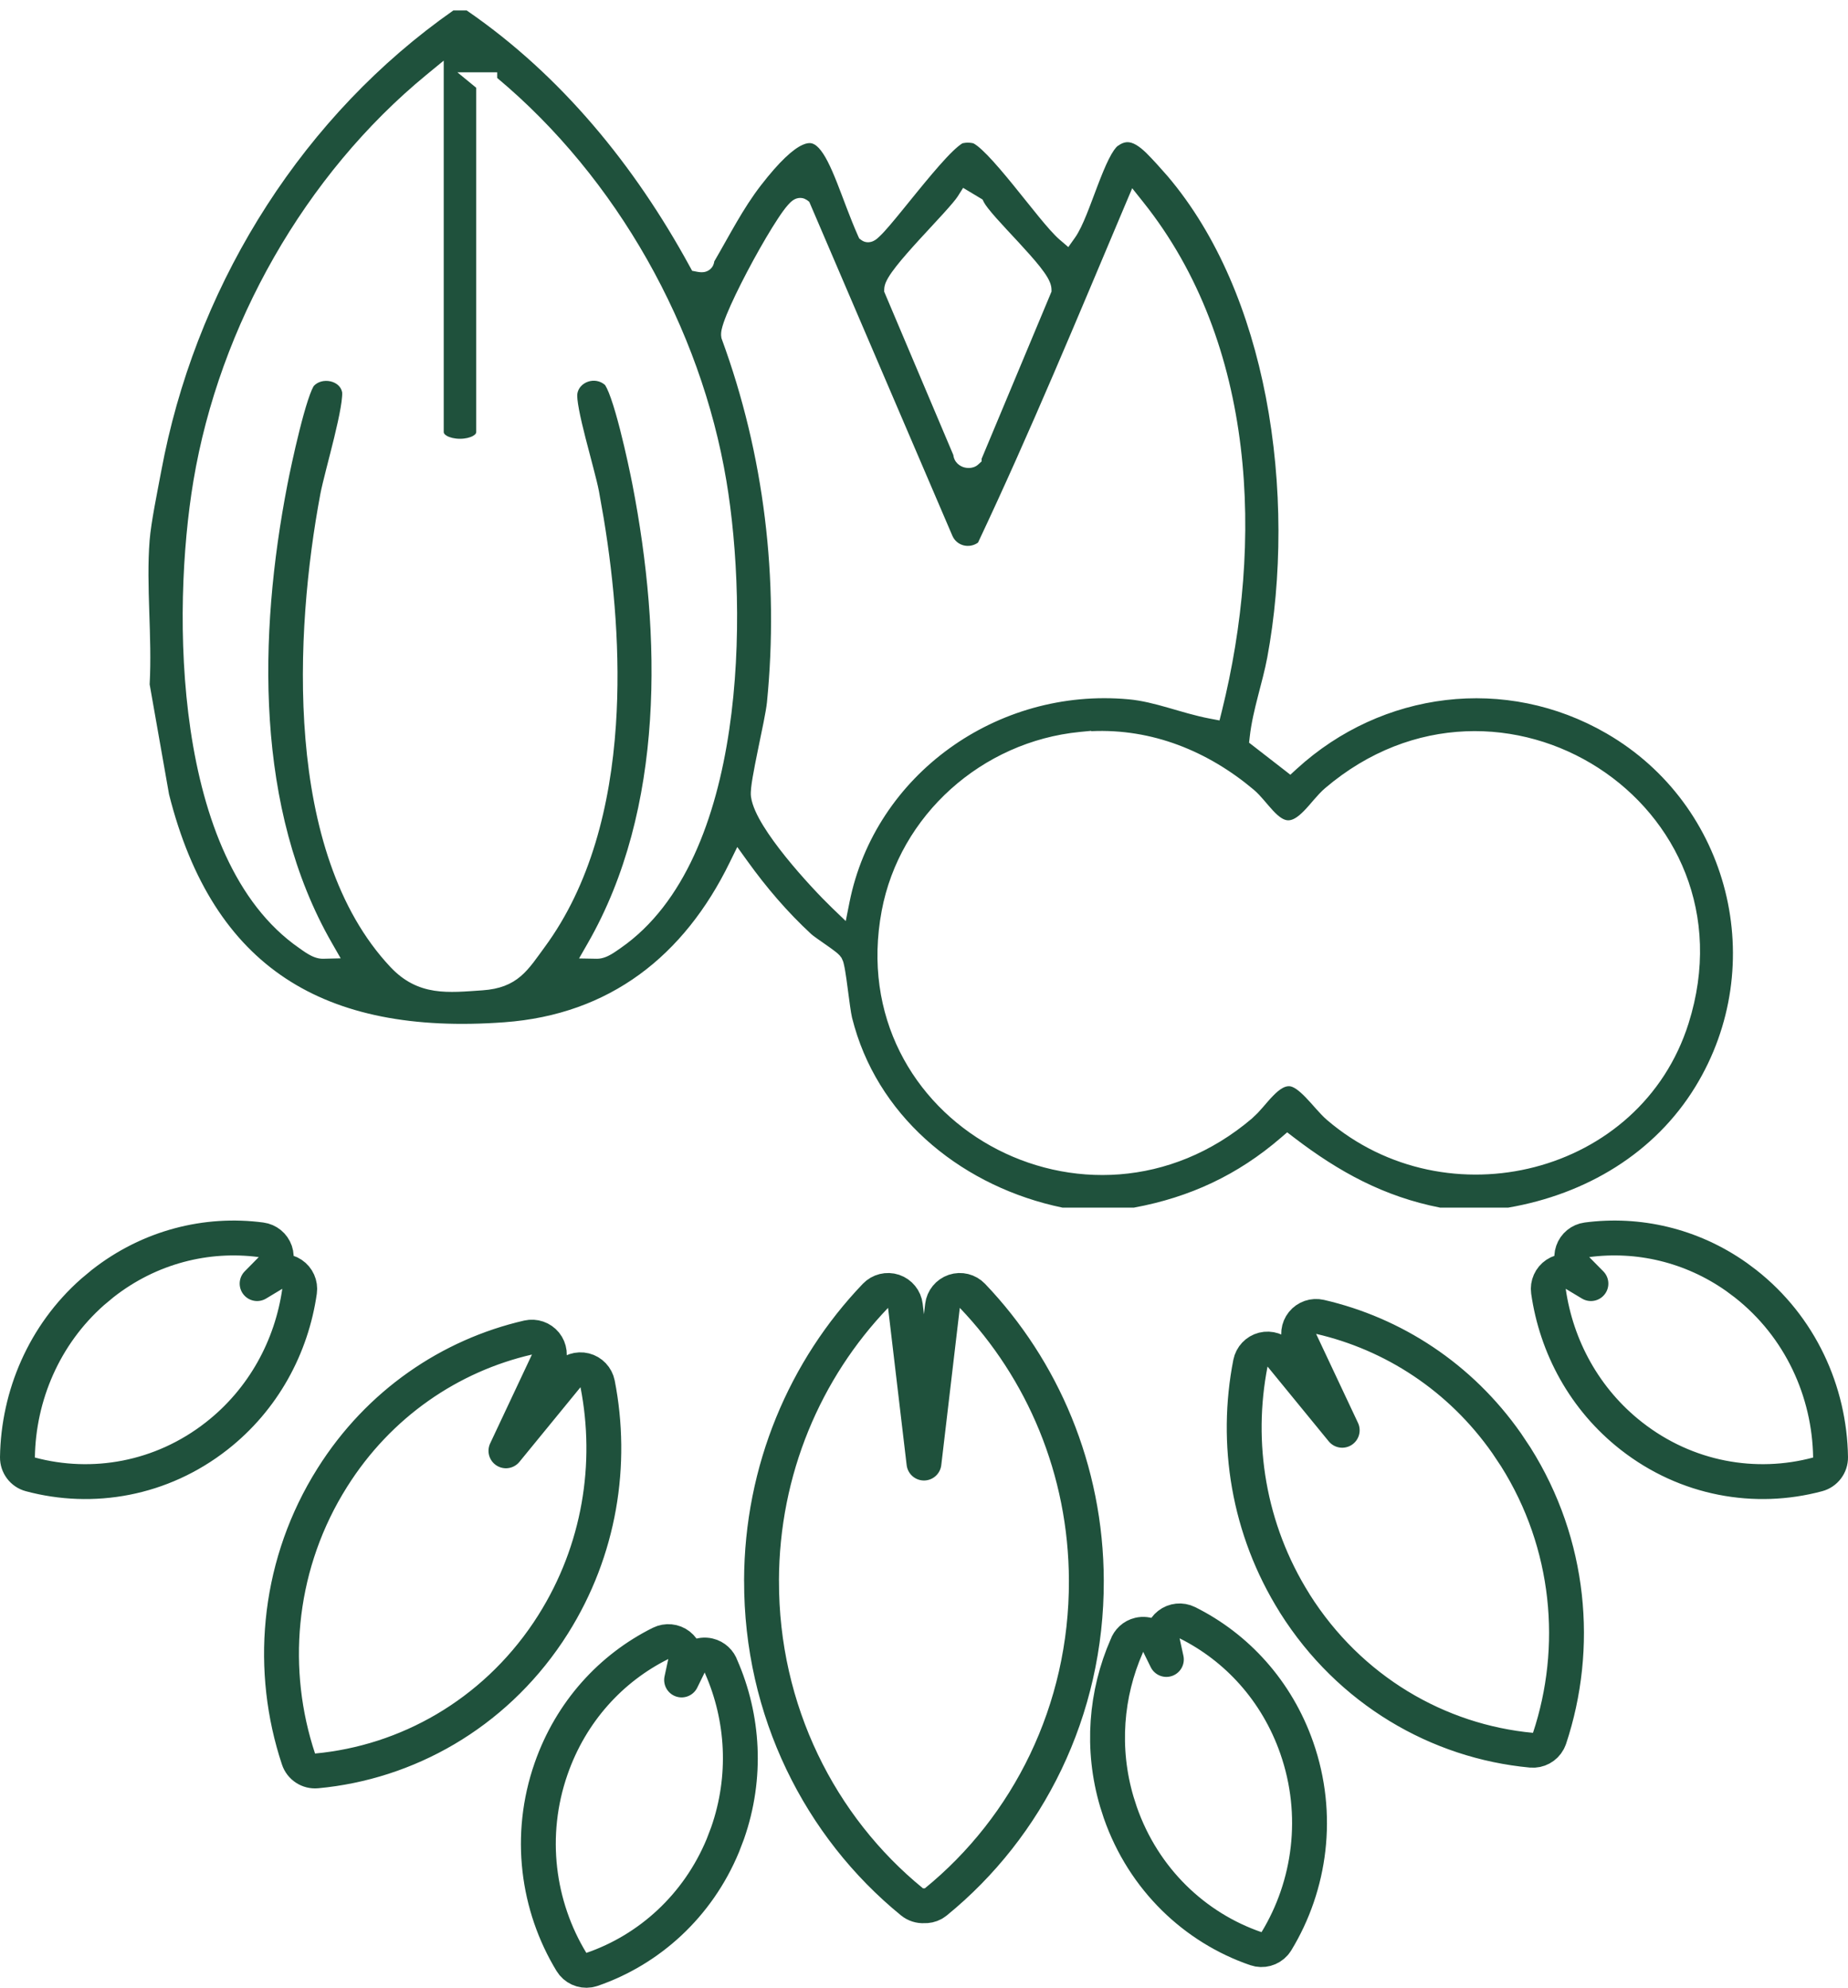<?xml version="1.0" encoding="UTF-8"?>
<svg xmlns="http://www.w3.org/2000/svg" width="53" height="57" viewBox="0 0 53 57" fill="none">
  <path d="M52.13 42.278C50.344 42.757 48.37 42.416 46.79 41.18C45.443 40.127 44.636 38.616 44.409 37.028C44.382 36.838 44.467 36.648 44.627 36.541C44.788 36.434 44.996 36.429 45.161 36.528L45.627 36.808L45.223 36.399C45.089 36.264 45.043 36.065 45.105 35.886C45.166 35.706 45.325 35.577 45.513 35.552C46.975 35.359 48.504 35.702 49.8 36.616L50.056 36.807C51.634 38.043 52.472 39.905 52.5 41.788C52.503 42.017 52.351 42.219 52.13 42.278ZM6.211 41.18C4.631 42.417 2.656 42.757 0.87 42.278C0.649 42.219 0.497 42.017 0.5 41.788C0.527 40.023 1.264 38.276 2.657 37.046L2.944 36.807C4.291 35.75 5.928 35.346 7.487 35.552C7.676 35.577 7.834 35.706 7.896 35.886C7.957 36.065 7.911 36.264 7.777 36.399L7.374 36.808L7.839 36.528C8.004 36.429 8.213 36.434 8.373 36.541C8.533 36.648 8.618 36.838 8.591 37.028C8.364 38.616 7.558 40.127 6.211 41.18ZM26.498 54.648C26.378 54.655 26.256 54.618 26.156 54.537C23.516 52.386 21.83 49.053 21.841 45.326L21.84 45.325C21.848 42.144 23.094 39.262 25.107 37.159C25.241 37.019 25.444 36.969 25.628 37.03C25.811 37.092 25.943 37.254 25.966 37.446L26.499 41.954L27.03 37.446C27.053 37.254 27.186 37.092 27.369 37.03C27.553 36.969 27.755 37.019 27.889 37.159C29.898 39.261 31.148 42.144 31.156 45.325C31.168 49.056 29.48 52.386 26.84 54.537L26.766 54.588C26.683 54.634 26.59 54.653 26.498 54.648ZM43.919 50.188C41.245 49.938 38.709 48.475 37.135 45.982C37.132 45.977 37.13 45.972 37.127 45.967C35.797 43.846 35.414 41.38 35.862 39.09C35.9 38.9 36.043 38.748 36.23 38.7C36.418 38.653 36.617 38.719 36.739 38.869L38.494 41.014L37.293 38.462C37.211 38.289 37.235 38.084 37.355 37.935C37.476 37.786 37.671 37.719 37.857 37.762C39.951 38.244 41.879 39.484 43.213 41.39L43.472 41.779C45.041 44.271 45.304 47.245 44.44 49.848L44.405 49.927C44.312 50.101 44.121 50.206 43.919 50.188ZM9.082 50.781C8.85 50.803 8.634 50.662 8.561 50.441C7.723 47.92 7.944 45.05 9.386 42.607L9.529 42.373C10.866 40.246 12.911 38.87 15.144 38.355C15.33 38.313 15.524 38.38 15.645 38.528C15.765 38.677 15.79 38.882 15.708 39.056L14.51 41.603L16.261 39.463C16.383 39.313 16.582 39.247 16.77 39.294C16.957 39.341 17.101 39.493 17.139 39.683C17.588 41.978 17.203 44.452 15.865 46.576L15.715 46.807C14.133 49.159 11.672 50.54 9.082 50.781ZM36.556 55.736C36.424 55.886 36.212 55.946 36.018 55.879C34.27 55.279 32.799 53.892 32.13 51.976L32.031 51.668C31.58 50.143 31.716 48.565 32.313 47.203C32.368 47.044 32.501 46.918 32.672 46.878C32.898 46.825 33.132 46.936 33.234 47.145L33.451 47.586L33.342 47.086C33.301 46.898 33.371 46.704 33.523 46.586C33.674 46.468 33.88 46.447 34.053 46.532C35.47 47.237 36.62 48.486 37.191 50.122C37.86 52.038 37.58 54.067 36.607 55.666L36.556 55.736ZM16.895 56.494C16.697 56.526 16.495 56.435 16.389 56.26C15.416 54.661 15.137 52.632 15.806 50.716C16.377 49.08 17.527 47.831 18.944 47.126C19.116 47.041 19.322 47.061 19.474 47.179C19.625 47.297 19.696 47.492 19.655 47.68L19.548 48.174L19.762 47.738C19.864 47.53 20.098 47.419 20.324 47.472C20.498 47.512 20.632 47.641 20.686 47.803C21.321 49.254 21.432 50.952 20.866 52.568L20.731 52.921C20.012 54.655 18.617 55.91 16.979 56.473L16.895 56.494Z" stroke="#1F513C" stroke-linejoin="round"></path>
  <path d="M13.385 0.3C16.098 2.162 18.21 4.76 19.782 7.641L19.85 7.765L19.988 7.792C20.042 7.802 20.117 7.814 20.192 7.802C20.235 7.795 20.29 7.778 20.343 7.74C20.398 7.701 20.434 7.651 20.455 7.604C20.474 7.563 20.481 7.525 20.483 7.508C20.484 7.504 20.484 7.501 20.484 7.498C20.933 6.728 21.305 5.985 21.822 5.316C22.364 4.615 22.747 4.277 23.014 4.155C23.138 4.099 23.22 4.097 23.276 4.109C23.334 4.123 23.403 4.159 23.484 4.246C23.658 4.433 23.819 4.769 24.004 5.235C24.18 5.679 24.374 6.235 24.609 6.766L24.642 6.838L24.705 6.885C24.808 6.961 24.918 6.951 24.973 6.938C25.026 6.926 25.068 6.902 25.092 6.888C25.142 6.857 25.189 6.814 25.227 6.777C25.309 6.7 25.41 6.589 25.517 6.463C25.735 6.209 26.016 5.856 26.301 5.507C26.589 5.154 26.884 4.8 27.138 4.528C27.265 4.392 27.378 4.283 27.47 4.206C27.572 4.12 27.613 4.107 27.604 4.108L27.682 4.095C27.758 4.086 27.831 4.091 27.911 4.108C27.916 4.11 27.955 4.127 28.036 4.189C28.115 4.251 28.211 4.34 28.32 4.452C28.538 4.677 28.79 4.975 29.048 5.291C29.297 5.597 29.57 5.943 29.793 6.215C30.017 6.488 30.231 6.736 30.39 6.872L30.639 7.085L30.829 6.817C30.949 6.649 31.06 6.403 31.162 6.152C31.266 5.897 31.373 5.599 31.479 5.324C31.586 5.043 31.692 4.78 31.798 4.567C31.911 4.342 32 4.225 32.056 4.185L32.138 4.133C32.215 4.091 32.28 4.078 32.333 4.077C32.406 4.076 32.487 4.099 32.581 4.153C32.785 4.271 32.973 4.484 33.189 4.717L33.485 5.05C34.93 6.75 35.841 8.996 36.302 11.376C36.792 13.912 36.767 16.579 36.345 18.852C36.276 19.218 36.176 19.583 36.077 19.967C35.98 20.344 35.886 20.736 35.842 21.129L35.823 21.297L35.956 21.4L36.808 22.061L37.007 22.216L37.193 22.045C39.636 19.814 43.184 19.36 46.071 21.03C49.62 23.082 50.758 27.668 48.625 31.158C47.456 33.07 45.489 34.244 43.257 34.629H41.3C39.699 34.314 38.408 33.612 37.109 32.618L36.916 32.47L36.731 32.629C35.503 33.688 34.13 34.333 32.521 34.629H30.47C27.683 34.05 25.296 32.157 24.508 29.447L24.436 29.182C24.401 29.037 24.358 28.692 24.309 28.328C24.287 28.154 24.263 27.981 24.239 27.841C24.227 27.771 24.215 27.704 24.201 27.648C24.196 27.627 24.189 27.596 24.178 27.564L24.135 27.468L24.079 27.395C24.06 27.374 24.041 27.358 24.03 27.348C24 27.32 23.964 27.292 23.928 27.265C23.855 27.209 23.765 27.145 23.677 27.084C23.485 26.95 23.322 26.838 23.265 26.785C22.583 26.154 21.983 25.453 21.438 24.695L21.145 24.288L20.924 24.738C19.619 27.407 17.492 29.093 14.462 29.314C11.859 29.505 9.775 29.102 8.189 28.054C6.61 27.01 5.483 25.297 4.848 22.778L4.292 19.625C4.329 18.941 4.304 18.233 4.281 17.544C4.258 16.836 4.239 16.148 4.291 15.495C4.334 14.966 4.51 14.122 4.62 13.53L4.718 13.035C5.78 7.958 8.735 3.286 13.001 0.3H13.385ZM30.966 20.989C28.165 21.266 25.802 23.369 25.286 26.121C24.155 32.162 31.213 36.062 35.906 32.073L36.071 31.915C36.124 31.859 36.175 31.801 36.223 31.746C36.323 31.63 36.413 31.523 36.509 31.425C36.709 31.219 36.853 31.141 36.98 31.148C37.024 31.15 37.086 31.17 37.172 31.227C37.257 31.285 37.349 31.367 37.448 31.47C37.548 31.573 37.644 31.683 37.746 31.798C37.844 31.907 37.95 32.024 38.058 32.116C41.495 35.061 47.056 33.693 48.428 29.345C50.405 23.077 43.026 18.331 38.007 22.598C37.893 22.694 37.786 22.814 37.69 22.924C37.59 23.04 37.5 23.148 37.404 23.246C37.204 23.452 37.06 23.529 36.933 23.523C36.816 23.516 36.686 23.434 36.508 23.243C36.421 23.15 36.342 23.054 36.249 22.946C36.161 22.844 36.062 22.733 35.954 22.643C34.646 21.543 33.044 20.886 31.296 20.967V20.957L30.966 20.989ZM12.235 2.141C8.739 5.012 6.291 9.345 5.547 13.79C5.231 15.677 5.088 18.382 5.464 20.927C5.838 23.456 6.737 25.909 8.58 27.186C8.635 27.224 8.739 27.302 8.843 27.362C8.94 27.419 9.096 27.497 9.267 27.493L9.771 27.481L9.52 27.043C7.311 23.2 7.405 18.215 8.243 13.894C8.294 13.63 8.432 12.967 8.591 12.335C8.67 12.019 8.754 11.714 8.833 11.474C8.873 11.353 8.91 11.253 8.943 11.177C8.979 11.095 9.001 11.067 9.001 11.066C9.111 10.946 9.295 10.896 9.476 10.935C9.653 10.975 9.777 11.087 9.81 11.237L9.811 11.238C9.812 11.239 9.811 11.24 9.811 11.241C9.812 11.243 9.812 11.246 9.812 11.249C9.813 11.256 9.814 11.267 9.814 11.279C9.815 11.305 9.814 11.338 9.81 11.38C9.804 11.463 9.791 11.568 9.769 11.691C9.727 11.937 9.66 12.237 9.584 12.549C9.436 13.157 9.25 13.835 9.188 14.163C8.814 16.154 8.552 18.72 8.76 21.193C8.967 23.66 9.647 26.081 11.198 27.731C11.59 28.148 12.006 28.339 12.46 28.409C12.892 28.476 13.362 28.43 13.838 28.398C14.325 28.364 14.661 28.229 14.939 27.99C15.195 27.771 15.396 27.465 15.618 27.163C16.933 25.378 17.508 23.103 17.664 20.791C17.801 18.766 17.617 16.692 17.313 14.855L17.177 14.083C17.114 13.754 16.936 13.124 16.792 12.557C16.718 12.266 16.651 11.986 16.607 11.753C16.56 11.505 16.548 11.354 16.557 11.296C16.604 10.961 17.059 10.781 17.354 11.041C17.346 11.034 17.365 11.053 17.405 11.135C17.441 11.208 17.481 11.306 17.523 11.428C17.608 11.67 17.696 11.979 17.779 12.302C17.945 12.947 18.086 13.627 18.138 13.894C18.977 18.219 19.067 23.195 16.859 27.044L16.607 27.484L17.115 27.493C17.285 27.496 17.44 27.418 17.537 27.361C17.64 27.301 17.744 27.224 17.8 27.186C19.64 25.91 20.54 23.457 20.914 20.927C21.291 18.381 21.149 15.675 20.833 13.79C20.097 9.393 17.694 5.106 14.259 2.235V2.073H13.117L13.658 2.517V12.387C13.658 12.414 13.649 12.452 13.569 12.498C13.483 12.548 13.347 12.582 13.192 12.582C13.038 12.582 12.901 12.548 12.814 12.498C12.735 12.452 12.726 12.414 12.726 12.387V1.738L12.235 2.141ZM32.274 5.863C30.901 9.114 29.548 12.384 28.049 15.56C27.79 15.744 27.434 15.649 27.311 15.357L23.241 5.861L23.209 5.787L23.145 5.738L23.071 5.698C22.999 5.669 22.927 5.672 22.875 5.684C22.813 5.698 22.766 5.726 22.739 5.745C22.684 5.784 22.634 5.836 22.595 5.881C22.511 5.976 22.413 6.112 22.311 6.268C22.103 6.582 21.85 7.014 21.607 7.458C21.365 7.902 21.13 8.366 20.959 8.745C20.874 8.934 20.802 9.108 20.754 9.25C20.73 9.321 20.709 9.39 20.696 9.452C20.685 9.505 20.671 9.591 20.688 9.677L20.692 9.7L20.7 9.722C21.918 13.036 22.345 16.618 21.996 20.139C21.971 20.391 21.852 20.947 21.735 21.514C21.679 21.789 21.624 22.063 21.586 22.288C21.567 22.401 21.551 22.505 21.542 22.594C21.534 22.675 21.527 22.77 21.538 22.848C21.574 23.106 21.719 23.4 21.891 23.68C22.068 23.968 22.297 24.278 22.536 24.575C23.015 25.17 23.555 25.737 23.86 26.031L24.256 26.412L24.363 25.874C25.095 22.211 28.602 19.708 32.365 20.053C32.742 20.087 33.111 20.182 33.498 20.293C33.877 20.401 34.283 20.528 34.697 20.606L34.975 20.659L35.044 20.384C36.237 15.575 36.04 9.866 32.785 5.792L32.471 5.398L32.274 5.863ZM27.466 5.634C27.41 5.722 27.264 5.893 27.053 6.126C26.844 6.356 26.606 6.609 26.36 6.878C26.121 7.14 25.884 7.406 25.706 7.633C25.617 7.746 25.538 7.856 25.479 7.954C25.45 8.003 25.422 8.055 25.401 8.107C25.382 8.156 25.36 8.224 25.359 8.3L25.358 8.363L27.341 13.047C27.349 13.114 27.371 13.18 27.412 13.237C27.471 13.319 27.549 13.366 27.616 13.391C27.683 13.415 27.753 13.423 27.818 13.418C27.875 13.414 27.973 13.395 28.055 13.32L28.152 13.231V13.157L30.133 8.419L30.157 8.361L30.156 8.299C30.154 8.166 30.091 8.041 30.042 7.956C29.985 7.859 29.909 7.754 29.825 7.647C29.657 7.435 29.434 7.189 29.212 6.948C28.986 6.704 28.76 6.465 28.573 6.254C28.378 6.034 28.258 5.879 28.218 5.799L28.179 5.721L28.104 5.676L27.873 5.537L27.622 5.387L27.466 5.634ZM19.892 7.409L19.891 7.411C19.891 7.411 19.891 7.409 19.892 7.407V7.409Z" fill="#1F513C"></path>
</svg>

